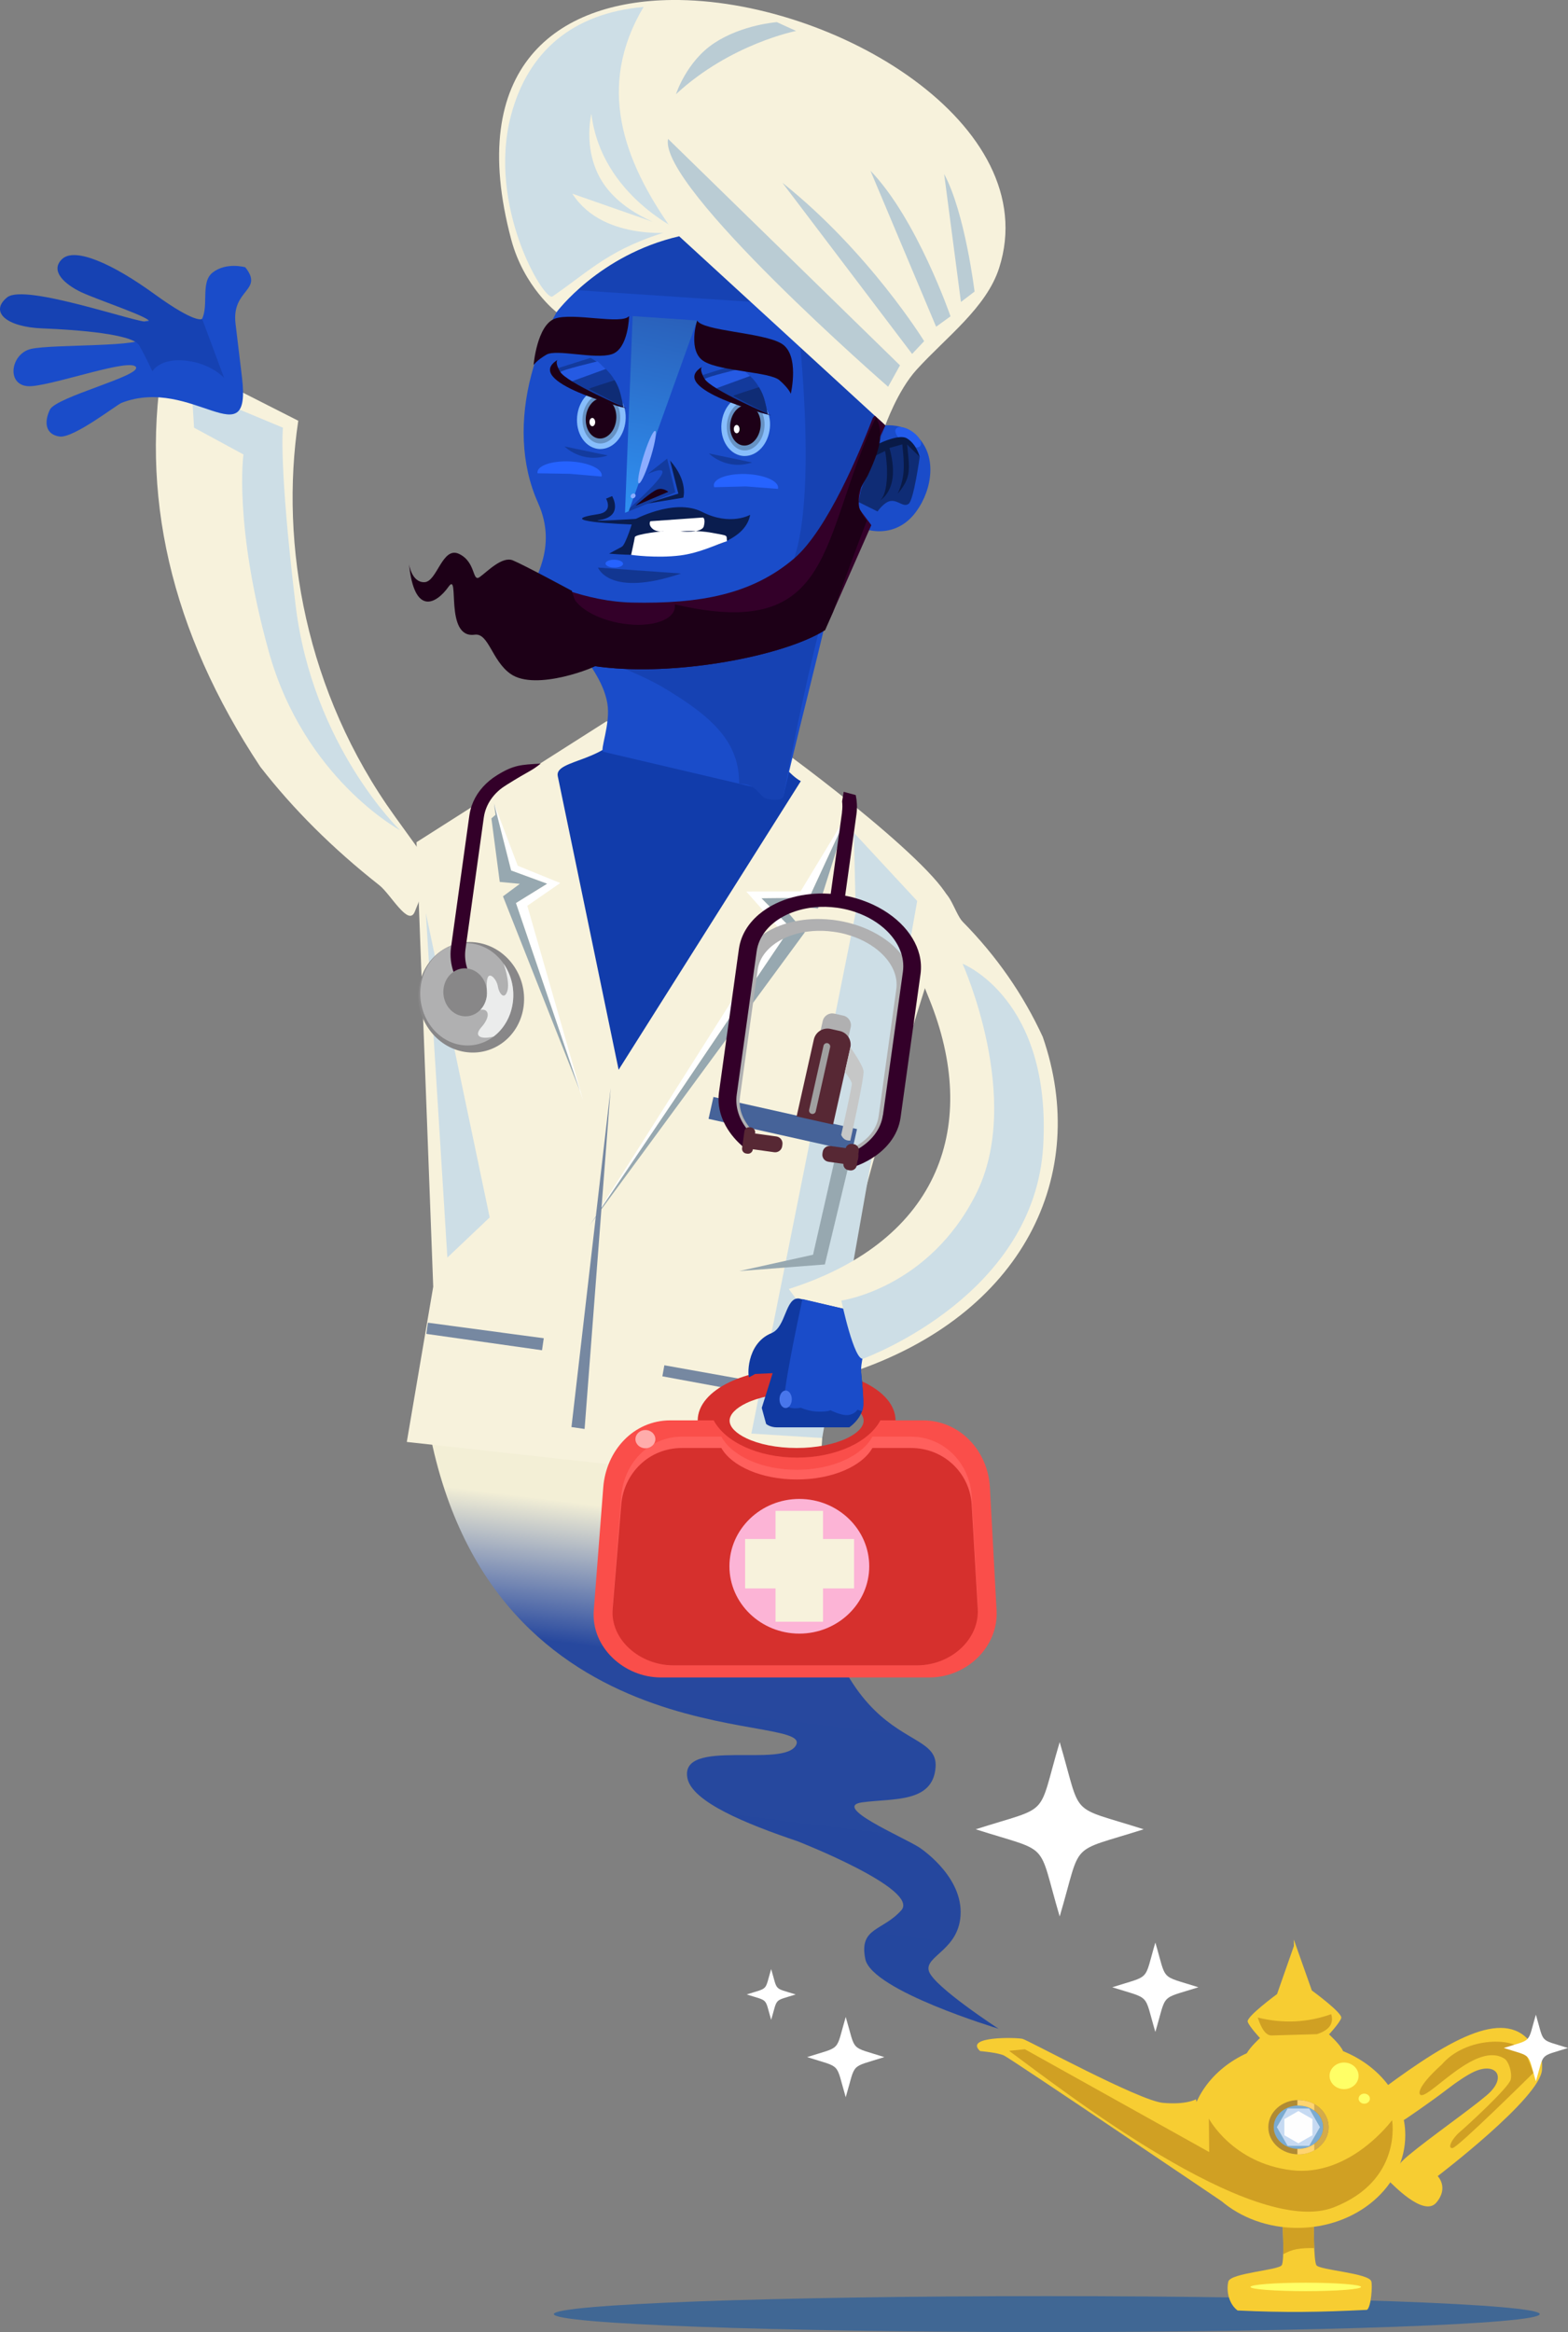 <?xml version="1.0" encoding="UTF-8"?>
<svg xmlns="http://www.w3.org/2000/svg" width="380" height="565" viewBox="0 0 380 565" fill="none">
  <rect x="0" y="0" width="380" height="565" fill="#808080" stroke="none"/>
  <g clip-path="url(#clip0_68_622)">
    <path fill-rule="evenodd" clip-rule="evenodd" d="M103.027 340.574C115.789 427.661 196.982 414.365 192.958 422.729C190.154 428.547 164.657 420.869 166.593 430.787C167.714 436.532 180.72 441.843 193.292 446.089C193.292 446.089 223.031 457.705 218.418 462.827C213.805 467.949 208.162 466.928 209.699 474.606C211.237 482.284 241.997 491.507 241.997 491.507C241.997 491.507 226.314 481.327 225.12 477.569C223.926 473.811 232.808 472.447 232.808 463.234C232.808 454.02 222.705 447.534 222.705 447.534C218.427 444.869 201.487 437.697 208.939 436.667C216.392 435.638 226.133 436.893 226.739 428.104C227.571 415.928 197.552 428.375 193.609 353.771L103.018 340.574H103.027Z" fill="url(#paint0_linear_68_622)"></path>
    <path fill-rule="evenodd" clip-rule="evenodd" d="M253.683 565C319.482 565 373.144 563.049 373.144 560.646C373.144 558.243 319.482 556.292 253.683 556.292C187.883 556.292 134.222 558.243 134.222 560.646C134.222 563.049 187.883 565 253.683 565Z" fill="#406794"></path>
    <path fill-rule="evenodd" clip-rule="evenodd" d="M39.887 85.498L72.285 101.938C67.771 131.892 74.094 167.834 95.674 197.761L104.764 210.371L100.522 220.876C99.002 224.643 94.697 216.658 91.939 214.481C80.642 205.592 71.055 196.035 63.086 185.783C41.334 152.939 33.601 119.507 39.887 85.489V85.498Z" fill="#F7F2DC"></path>
    <path fill-rule="evenodd" clip-rule="evenodd" d="M185.089 178.647C192.713 183.678 230.972 212.53 230.52 219.738C230.52 219.738 208.749 284.551 201.939 321.469C199.741 333.41 198.61 360.383 198.61 360.383L98.586 349.345L104.99 311.731L100.938 204.048L146.984 174.745L185.089 178.647Z" fill="#F7F2DC"></path>
    <path fill-rule="evenodd" clip-rule="evenodd" d="M161.003 330.772L160.523 333.446L196.458 340.086L197 337.213L161.003 330.772Z" fill="#7688A1"></path>
    <path fill-rule="evenodd" clip-rule="evenodd" d="M207.393 221.003L182.086 347.321L199.253 348.396L222.28 218.284L206.922 201.735L207.393 221.003Z" fill="#CDDEE6"></path>
    <path fill-rule="evenodd" clip-rule="evenodd" d="M118.674 294.948L103.208 221.202L108.418 304.676L118.674 294.948Z" fill="#CDDEE6"></path>
    <path fill-rule="evenodd" clip-rule="evenodd" d="M47.032 103.618L58.998 110.104C58.998 110.104 56.601 127.176 65.148 157.898C73.695 188.619 96.949 201.139 96.949 201.139C96.949 201.139 75.74 180.77 71.642 146.634C67.536 112.498 68.567 103.618 68.567 103.618L46.453 94.395L47.032 103.618Z" fill="#CDDEE6"></path>
    <path d="M172.902 265.765L171.712 271.071L206.505 278.851L207.694 273.545L172.902 265.765Z" fill="#466399"></path>
    <path fill-rule="evenodd" clip-rule="evenodd" d="M202.952 278.047L197.037 303.99L179.174 307.946L199.904 306.347L206.507 278.833L202.952 278.047Z" fill="#97A8B0"></path>
    <path fill-rule="evenodd" clip-rule="evenodd" d="M204.372 246.061L202.201 245.573C200.935 245.293 199.669 246.097 199.388 247.352L198.52 251.218L205.294 252.736L206.163 248.87C206.443 247.605 205.638 246.341 204.372 246.061Z" fill="#B0B0B1"></path>
    <path fill-rule="evenodd" clip-rule="evenodd" d="M203.513 249.782L201.27 249.276C199.461 248.87 197.643 250.017 197.236 251.833L193.057 270.477L201.894 272.455L206.072 253.811C206.479 252.004 205.331 250.189 203.513 249.782Z" fill="#572834"></path>
    <path fill-rule="evenodd" clip-rule="evenodd" d="M206.072 276.33C206.072 276.33 209.518 260.965 209.274 259.438C209.039 257.912 206.09 253.729 206.09 253.729L204.752 259.709C204.752 259.709 206.416 261.796 206.443 262.564C206.47 263.332 203.865 274.93 203.865 274.93C203.865 274.93 204.299 276.457 206.072 276.33Z" fill="#C6C7C7"></path>
    <path fill-rule="evenodd" clip-rule="evenodd" d="M200.555 252.736C200.112 252.636 199.678 252.917 199.578 253.359L196.096 268.887C195.997 269.33 196.277 269.763 196.72 269.863C197.163 269.962 197.598 269.682 197.697 269.239L201.179 253.711C201.279 253.269 200.998 252.835 200.555 252.736Z" fill="#A0A0A0"></path>
    <path fill-rule="evenodd" clip-rule="evenodd" d="M206.217 332.534L191.158 312.291C228.204 300.458 237.412 272.184 225.211 242.059L220.073 229.368L226.938 217.354C229.407 213.045 231.28 221.265 233.297 223.307C241.536 231.662 247.976 240.948 252.706 251.201C264.274 284.505 248.093 318.614 206.217 332.534Z" fill="#F7F2DC"></path>
    <path fill-rule="evenodd" clip-rule="evenodd" d="M135.769 213.939L125.476 209.748L119.732 194.645L123.866 210.904L132.594 214.102L125.033 218.781L141.313 266.575L127.791 219.449L135.769 213.939Z" fill="white"></path>
    <path fill-rule="evenodd" clip-rule="evenodd" d="M180.856 215.99L194.016 215.954L205.819 196.469L196.087 217.516L184.555 217.634L191.601 224.743L142.941 296.808L188.598 224.707L180.856 215.99Z" fill="white"></path>
    <path fill-rule="evenodd" clip-rule="evenodd" d="M132.594 214.102L125.033 218.781L140.544 264.317L121.894 217.164L125.991 214.129L121.116 213.668L119.09 198.276L120.094 197.409L119.76 194.861L119.733 194.645L119.787 194.852L123.866 210.904L132.594 214.102Z" fill="#97A8B0"></path>
    <path fill-rule="evenodd" clip-rule="evenodd" d="M144.469 294.532L191.592 224.743L184.555 217.634L196.087 217.516L205.53 197.102L198.222 220.136L189.114 218.871L195.038 225.89L142.941 296.809L144.469 294.532Z" fill="#97A8B0"></path>
    <path fill-rule="evenodd" clip-rule="evenodd" d="M115.78 228.392C108.752 227.254 102.358 232.258 101.481 239.566C100.612 246.873 105.596 253.721 112.614 254.85C119.642 255.988 126.037 250.984 126.914 243.676C127.782 236.368 122.799 229.521 115.78 228.392Z" fill="#888788"></path>
    <path fill-rule="evenodd" clip-rule="evenodd" d="M114.586 228.627C108.409 227.633 102.747 232.312 101.933 239.087C101.128 245.862 105.478 252.158 111.656 253.16C117.833 254.154 123.495 249.475 124.309 242.7C125.114 235.925 120.764 229.629 114.586 228.627Z" fill="#B0B0B1"></path>
    <path fill-rule="evenodd" clip-rule="evenodd" d="M212.928 270.495L217.215 239.656C217.659 236.477 216.166 233.315 213.417 230.795C211.553 229.088 209.102 227.669 206.28 226.73C205.873 226.594 205.448 226.468 205.023 226.351C204.056 226.089 203.061 225.881 202.02 225.745C201.568 225.682 201.116 225.637 200.673 225.592C198.972 225.447 197.317 225.492 195.744 225.7C193.509 225.989 191.456 226.613 189.693 227.498C186.355 229.178 184.058 231.807 183.615 234.995L183.235 237.696L180.313 258.689L179.319 265.834C178.948 268.508 179.934 271.155 181.887 273.431L181.462 276.511L181.335 277.414C180.874 277.062 180.431 276.692 180.006 276.303C179.997 276.294 179.979 276.276 179.97 276.267C176.587 273.169 174.742 269.294 175.239 265.382C175.239 265.337 175.248 265.301 175.257 265.256L178.45 242.267L179.21 236.82L179.545 234.417C179.653 233.622 179.861 232.863 180.142 232.132C181.155 229.539 183.217 227.344 185.966 225.718C186.328 225.501 186.699 225.303 187.079 225.113C188.236 224.526 189.503 224.038 190.841 223.659C193.301 222.954 196.033 222.593 198.9 222.656C199.85 222.674 200.808 222.746 201.785 222.855C201.993 222.882 202.201 222.909 202.4 222.936C203.784 223.126 205.123 223.415 206.416 223.776C206.886 223.912 207.348 224.047 207.8 224.201C211.255 225.366 214.258 227.109 216.555 229.205C218.753 231.219 220.3 233.55 220.978 236.016C221.358 237.389 221.466 238.798 221.267 240.216L220.924 242.682L216.98 271.055C216.429 275.012 213.579 278.282 209.437 280.368C209.419 280.368 209.41 280.386 209.392 280.395C208.524 280.829 207.601 281.208 206.624 281.534L206.832 280.043L207.14 277.839C210.314 276.159 212.485 273.584 212.919 270.495H212.928Z" fill="#B0B0B1"></path>
    <path fill-rule="evenodd" clip-rule="evenodd" d="M213.986 270.143L218.816 235.429C219.314 231.843 217.776 228.311 214.891 225.501C212.937 223.595 210.359 222.024 207.393 221.003C206.959 220.849 206.515 220.714 206.072 220.587C205.059 220.307 204.001 220.082 202.907 219.928C202.427 219.865 201.957 219.811 201.478 219.774C199.678 219.63 197.932 219.693 196.268 219.946C193.907 220.298 191.727 221.012 189.855 222.024C186.31 223.939 183.868 226.92 183.37 230.506L182.945 233.55L179.662 257.171L178.54 265.22C178.124 268.228 179.137 271.2 181.181 273.738L180.702 277.207L180.557 278.227C180.069 277.83 179.608 277.414 179.165 276.99C179.146 276.981 179.137 276.963 179.119 276.954C175.574 273.503 173.665 269.167 174.226 264.759C174.226 264.714 174.235 264.669 174.244 264.624L177.844 238.744L178.694 232.61L179.074 229.901C179.201 229.006 179.418 228.148 179.725 227.326C180.82 224.399 183.018 221.915 185.939 220.054C186.319 219.811 186.717 219.585 187.124 219.359C188.354 218.69 189.692 218.13 191.112 217.679C193.717 216.857 196.612 216.432 199.632 216.477C200.636 216.495 201.649 216.559 202.671 216.676C202.889 216.703 203.106 216.73 203.323 216.757C204.788 216.956 206.199 217.263 207.556 217.661C208.053 217.805 208.532 217.959 209.012 218.13C212.657 219.404 215.804 221.337 218.21 223.677C220.507 225.917 222.117 228.527 222.814 231.292C223.203 232.827 223.302 234.417 223.085 236.007L222.696 238.78L218.255 270.721C217.64 275.174 214.601 278.878 210.206 281.263C210.188 281.272 210.169 281.281 210.151 281.29C209.229 281.786 208.252 282.22 207.221 282.599L207.456 280.919L207.8 278.444C211.173 276.52 213.489 273.612 213.968 270.134L213.986 270.143Z" fill="#330029"></path>
    <path fill-rule="evenodd" clip-rule="evenodd" d="M122.681 190.2C119.751 192.007 117.707 194.78 117.245 198.077L116.856 200.877L113.835 222.602L112.804 230C112.424 232.764 113.211 235.483 114.848 237.778L114.405 240.966L114.279 241.906C113.89 241.544 113.51 241.174 113.157 240.795C113.148 240.786 113.139 240.767 113.121 240.758C110.263 237.642 108.761 233.686 109.286 229.639C109.286 229.594 109.295 229.557 109.304 229.512L112.614 205.71L113.401 200.074L113.745 197.58C113.863 196.758 114.052 195.972 114.315 195.205C115.246 192.504 117.082 190.191 119.506 188.448C119.823 188.222 120.149 188.005 120.483 187.798C124.49 185.323 126.236 185.268 131.047 185.006C128.452 187.021 128.669 186.479 122.672 190.191L122.681 190.2Z" fill="#330029"></path>
    <path fill-rule="evenodd" clip-rule="evenodd" d="M204.046 196.794C204.173 195.9 204.182 195.015 204.083 194.138L204.417 192.115L204.463 191.853V191.835L207.384 192.63C207.393 192.675 207.402 192.72 207.411 192.765C207.411 192.765 207.411 192.765 207.411 192.774C207.547 193.434 207.628 194.093 207.664 194.771C207.71 195.602 207.673 196.442 207.556 197.282L207.203 199.847L206.678 203.623L206.398 205.647L204.752 217.507C204.327 217.389 203.902 217.281 203.468 217.191C202.979 217.091 202.491 217.001 201.993 216.929L201.46 216.866C201.396 216.866 201.342 216.848 201.279 216.848L203.667 199.676L204.065 196.794H204.046Z" fill="#330029"></path>
    <path d="M204.408 281.869L204.892 278.389C205.003 277.593 205.737 277.038 206.535 277.149L206.884 277.197C207.681 277.308 208.237 278.041 208.126 278.838L207.642 282.318C207.531 283.114 206.796 283.669 205.999 283.558L205.641 283.509C204.843 283.398 204.288 282.664 204.399 281.868L204.408 281.869Z" fill="#572834"></path>
    <path fill-rule="evenodd" clip-rule="evenodd" d="M181.724 273.106L182.005 273.142C182.638 273.232 183.09 273.819 183 274.461L182.439 278.517C182.348 279.149 181.761 279.601 181.118 279.51L180.838 279.474C180.205 279.384 179.753 278.797 179.843 278.155L180.404 274.099C180.494 273.467 181.082 273.015 181.724 273.106Z" fill="#572834"></path>
    <path d="M180.909 276.487L180.967 276.066C181.099 275.127 181.966 274.473 182.907 274.604L188.156 275.336C189.097 275.467 189.752 276.334 189.62 277.273L189.562 277.694C189.43 278.633 188.563 279.287 187.622 279.156L182.373 278.424C181.432 278.293 180.777 277.426 180.909 276.487Z" fill="#572834"></path>
    <path d="M199.309 279.529L199.368 279.109C199.499 278.169 200.367 277.515 201.308 277.647L206.557 278.38C207.497 278.511 208.152 279.378 208.021 280.317L207.962 280.738C207.83 281.677 206.962 282.331 206.022 282.2L200.773 281.467C199.832 281.335 199.177 280.469 199.309 279.529Z" fill="#572834"></path>
    <path fill-rule="evenodd" clip-rule="evenodd" d="M113.419 234.661C110.525 234.191 107.866 236.386 107.486 239.566C107.106 242.746 109.15 245.699 112.044 246.169C114.939 246.639 117.598 244.444 117.978 241.264C118.357 238.084 116.313 235.131 113.419 234.661Z" fill="#888788"></path>
    <path fill-rule="evenodd" clip-rule="evenodd" d="M120.655 238.97C120.881 240.505 122.139 242.42 122.916 240.216C123.694 238.012 122.057 233.496 122.057 233.496C123.821 236.043 124.707 239.313 124.3 242.7C123.966 245.492 122.817 247.921 121.144 249.746C120.682 250.252 120.185 250.704 119.651 251.119C116.974 251.842 114.46 251.309 116.712 248.807C117.544 247.885 118.494 246.368 118.105 245.338C117.716 244.308 116.413 244.679 116.413 244.679C117.236 243.82 117.806 242.664 117.978 241.336C117.978 241.318 117.978 241.3 117.978 241.273C118.023 240.876 118.032 240.478 118.005 240.099C118.005 240.027 117.996 239.945 117.987 239.873C117.933 239.186 117.842 237.154 118.376 236.549C119.027 235.817 120.42 237.452 120.655 238.988V238.97Z" fill="#EBECEC"></path>
    <path fill-rule="evenodd" clip-rule="evenodd" d="M193.057 331.585C186.789 331.585 181.046 332.832 176.813 334.855C172.038 337.141 169.08 340.429 169.08 344.196C169.08 347.962 172.038 351.25 176.813 353.536C181.037 355.559 186.789 356.806 193.057 356.806C199.325 356.806 205.069 355.559 209.301 353.536C214.077 351.25 217.035 347.962 217.035 344.196C217.035 340.429 214.077 337.141 209.301 334.855C205.078 332.832 199.325 331.585 193.057 331.585ZM180.865 339.941C183.913 338.487 188.218 337.583 193.057 337.583C197.896 337.583 202.201 338.487 205.249 339.941C207.746 341.133 209.292 342.651 209.292 344.196C209.292 345.74 207.746 347.258 205.249 348.45C202.201 349.905 197.896 350.808 193.057 350.808C188.218 350.808 183.913 349.905 180.865 348.45C178.369 347.258 176.822 345.74 176.822 344.196C176.822 342.651 178.369 341.133 180.865 339.941Z" fill="#D6302D"></path>
    <path fill-rule="evenodd" clip-rule="evenodd" d="M223.637 344.115H213.362C210.585 349.354 202.599 353.139 193.166 353.139C183.732 353.139 175.746 349.354 172.969 344.115H162.468C153.523 344.115 146.884 351.459 146.197 360.365L143.9 390.156C143.212 399.063 151.226 406.407 160.171 406.407H225.247C234.192 406.407 241.997 399.081 241.518 390.156L239.899 360.365C239.42 351.441 232.582 344.115 223.628 344.115H223.637Z" fill="#FA4E4A"></path>
    <path fill-rule="evenodd" clip-rule="evenodd" d="M220.743 348.062H211.427C208.912 352.723 201.668 356.092 193.121 356.092C184.573 356.092 177.329 352.723 174.814 348.062H165.299C157.186 348.062 151.172 354.593 150.557 362.524L148.476 389.036C147.852 396.967 155.115 403.498 163.219 403.498H222.208C230.321 403.498 237.394 396.976 236.951 389.036L235.486 362.524C235.051 354.584 228.847 348.062 220.743 348.062Z" fill="#FF5F5C"></path>
    <path fill-rule="evenodd" clip-rule="evenodd" d="M220.743 350.808H211.427C208.912 355.243 201.668 358.441 193.121 358.441C184.573 358.441 177.329 355.234 174.814 350.808H165.299C157.186 350.808 151.172 357.014 150.557 364.547L148.476 389.741C147.852 397.274 155.115 403.48 163.219 403.48H222.208C230.321 403.48 237.394 397.283 236.951 389.741L235.486 364.547C235.051 356.996 228.847 350.808 220.743 350.808Z" fill="#D6302D"></path>
    <path fill-rule="evenodd" clip-rule="evenodd" d="M193.717 395.784C203.051 395.784 210.658 388.458 210.658 379.47C210.658 370.482 203.051 363.156 193.717 363.156C184.383 363.156 176.777 370.482 176.777 379.47C176.777 388.458 184.383 395.784 193.717 395.784Z" fill="#FCB4D6"></path>
    <path fill-rule="evenodd" clip-rule="evenodd" d="M187.947 366.047H199.452V372.867H206.977V384.836H199.452V392.902H187.947V384.836H180.576V372.867H187.947V366.047Z" fill="#F7F2DC"></path>
    <path fill-rule="evenodd" clip-rule="evenodd" d="M156.409 350.88C157.738 350.88 158.823 349.887 158.823 348.667C158.823 347.448 157.738 346.454 156.409 346.454C155.079 346.454 153.994 347.448 153.994 348.667C153.994 349.887 155.079 350.88 156.409 350.88Z" fill="#FFACAB"></path>
    <path fill-rule="evenodd" clip-rule="evenodd" d="M149.923 259.176L135.171 188.041C134.285 183.777 148.566 184.726 151.678 175.214C153.867 168.521 151.343 159.18 151.343 159.18L178.766 158.304C178.766 158.304 181.471 173.362 186.301 180.715C191.139 188.068 194.079 189.242 194.079 189.242L149.923 259.176Z" fill="#113CAB"></path>
    <path fill-rule="evenodd" clip-rule="evenodd" d="M205.475 126.156L211.409 103.664C211.409 103.664 218.201 101.098 222.814 106.31C227.427 111.522 225.455 120.022 221.321 124.846C217.179 129.67 210.73 129.823 205.466 126.156H205.475Z" fill="#1A4CC9"></path>
    <path fill-rule="evenodd" clip-rule="evenodd" d="M212.666 123.925C212.666 123.925 214.384 121.368 216.112 121.35C217.83 121.332 218.979 122.94 220.209 122.064C221.439 121.188 222.895 110.664 222.895 110.664C222.895 110.664 220.453 106.762 219.386 106.798C218.319 106.834 209.971 111.477 209.971 111.477L208.089 121.639L212.666 123.916V123.925Z" fill="#0F2C75"></path>
    <path fill-rule="evenodd" clip-rule="evenodd" d="M220.779 104.359C219.096 103.302 217.432 103.157 217.061 104.025C216.69 104.892 217.749 106.454 219.44 107.511C221.122 108.568 222.787 108.713 223.157 107.846C223.528 106.978 222.47 105.416 220.779 104.359Z" fill="#235CED"></path>
    <path fill-rule="evenodd" clip-rule="evenodd" d="M222.886 110.673C222.886 110.673 222.172 107.656 219.802 106.211C217.432 104.765 210.468 108.731 210.468 108.731L209.961 111.486L214.493 109.264C215.108 112.236 215.506 119.552 213.172 121.35C217.134 118.55 216.835 113.184 215.56 108.532L218.671 107.656C219.142 112.362 219.467 115.406 217.55 119.607C221.041 115.542 220.381 113.383 219.847 107.728L222.886 110.664V110.673Z" fill="#091A47"></path>
    <path fill-rule="evenodd" clip-rule="evenodd" d="M130.378 121.82C135.434 133.039 128.705 140.717 129.266 142.795C131.726 151.828 142.778 157.157 142.082 158.991C141.711 159.976 146.215 164.564 147.192 170.418C148.033 175.449 145.238 181.917 146.224 182.143L189.982 192.422C198.05 155.92 222.606 76.239 203.441 58.959C161.455 21.101 113.465 84.242 130.387 121.82H130.378Z" fill="#1A4CC9"></path>
    <path fill-rule="evenodd" clip-rule="evenodd" d="M185.378 99.825C184.048 96.627 180.892 95.525 178.314 97.359C175.736 99.192 174.732 103.275 176.053 106.464C177.382 109.662 180.539 110.764 183.117 108.93C185.694 107.096 186.698 103.013 185.378 99.825Z" fill="#6692C4"></path>
    <path d="M180.485 110.484C180.042 110.484 179.599 110.42 179.164 110.294C177.545 109.833 176.189 108.523 175.438 106.717C174 103.257 175.121 98.804 177.925 96.808C179.264 95.859 180.801 95.561 182.267 95.977C183.886 96.437 185.242 97.747 185.993 99.554C187.431 103.013 186.31 107.458 183.506 109.463C182.565 110.131 181.525 110.475 180.485 110.475V110.484ZM180.955 97.142C180.186 97.142 179.409 97.404 178.703 97.901C176.37 99.563 175.465 103.284 176.677 106.202C177.274 107.638 178.314 108.659 179.535 109.002C180.602 109.309 181.733 109.083 182.728 108.37C185.061 106.708 185.966 102.986 184.754 100.068C184.157 98.632 183.117 97.612 181.896 97.268C181.588 97.178 181.272 97.133 180.955 97.133V97.142Z" fill="#88BEFC"></path>
    <path fill-rule="evenodd" clip-rule="evenodd" d="M183.895 100.421C182.909 98.135 180.657 97.467 178.866 98.912C177.066 100.367 176.406 103.393 177.392 105.678C178.378 107.963 180.63 108.632 182.421 107.187C184.221 105.732 184.881 102.706 183.895 100.421Z" fill="#1D0017"></path>
    <path fill-rule="evenodd" clip-rule="evenodd" d="M179.128 103.474C178.938 102.986 178.513 102.814 178.188 103.085C177.853 103.356 177.745 103.962 177.934 104.449C178.124 104.937 178.549 105.109 178.875 104.838C179.21 104.567 179.318 103.962 179.128 103.474Z" fill="white"></path>
    <path fill-rule="evenodd" clip-rule="evenodd" d="M170.165 90.909C167.768 93.871 186.247 101.206 186.075 100.312C184.872 93.998 183.054 91.378 178.097 88.397L170.156 90.909H170.165Z" fill="#133A9C"></path>
    <path fill-rule="evenodd" clip-rule="evenodd" d="M181.788 91.098L173.313 94.179C173.313 94.179 170.952 92.363 170.835 91.875C170.717 91.396 179.807 89.247 179.807 89.247L181.788 91.098Z" fill="#255AE3"></path>
    <path fill-rule="evenodd" clip-rule="evenodd" d="M183.94 93.817C182.357 94.341 177.464 95.805 177.744 95.949L186.075 100.303C185.387 97.611 185.405 96.193 183.94 93.817Z" fill="#0F2C75"></path>
    <path fill-rule="evenodd" clip-rule="evenodd" d="M182.285 112.046L171.802 109.86C171.802 109.86 175.972 114.106 182.285 112.046Z" fill="#133B9E"></path>
    <path fill-rule="evenodd" clip-rule="evenodd" d="M170.274 88.804C170.274 88.804 169.207 89.048 170.708 91.722C172.209 94.387 186.853 100.628 186.853 100.628C186.853 100.628 161.039 94.152 170.274 88.804Z" fill="#1D0017"></path>
    <path fill-rule="evenodd" clip-rule="evenodd" d="M152.456 76.582C152.456 76.582 152.32 84.496 148.277 85.814C144.225 87.133 134.855 84.504 132.431 85.923C130.007 87.341 129.311 88.452 129.311 88.452C129.311 88.452 130.125 78.751 134.484 77.197C138.844 75.643 150.62 78.741 152.456 76.582Z" fill="#1D0017"></path>
    <path fill-rule="evenodd" clip-rule="evenodd" d="M138.238 70.196L192.894 73.863C192.894 73.863 198.991 121.233 191.583 137.537C184.175 153.842 129.275 142.804 129.275 142.804C129.275 142.804 128.262 149.154 131.735 151.846C140.87 158.937 150.548 160.861 160.081 166.181C172.915 173.715 179.165 179.848 179.129 189.884C183.606 189.839 183.913 193.154 185.93 193.542C190.353 194.401 189.991 192.431 189.991 192.431C189.991 192.431 198.773 142.433 210.396 114.295C223.194 83.312 219.151 71.84 210.712 61.118C192.243 37.659 154.373 44.253 138.256 70.205L138.238 70.196Z" fill="#1642B3"></path>
    <path fill-rule="evenodd" clip-rule="evenodd" d="M168.944 77.648C168.944 77.648 166.511 85.236 170.735 87.621C174.95 90.006 186.572 90.096 188.897 92.119C191.221 94.143 191.646 95.407 191.646 95.407C191.646 95.407 193.88 85.923 189.376 83.231C184.881 80.539 170.337 80.223 168.944 77.648Z" fill="#1D0017"></path>
    <path fill-rule="evenodd" clip-rule="evenodd" d="M164.593 57.243L214.565 103.067C214.565 103.067 217.495 94.667 222.153 89.545C229.317 81.659 239.058 74.55 242.142 64.912C253.231 30.216 202.129 -0.361 162.866 0C134.81 0.262 112.795 16.332 123.884 58.002C126.959 69.555 134.882 75.634 134.882 75.634C134.882 75.634 145.184 61.732 164.603 57.243H164.593Z" fill="#F7F2DC"></path>
    <path fill-rule="evenodd" clip-rule="evenodd" d="M165.046 138.947L144.922 137.51C144.922 137.51 147.617 144.854 165.046 138.947Z" fill="#123691"></path>
    <path fill-rule="evenodd" clip-rule="evenodd" d="M148.548 135.613C147.391 135.677 146.595 136.155 146.776 136.679C146.957 137.203 148.042 137.574 149.2 137.51C150.357 137.447 151.153 136.968 150.972 136.445C150.791 135.921 149.706 135.55 148.548 135.613Z" fill="#2663FF"></path>
    <path fill-rule="evenodd" clip-rule="evenodd" d="M146.884 120.817C146.884 120.817 148.738 123.988 144.976 124.557C133.544 126.282 150.448 126.987 154.219 127.113C154.428 128.567 154.835 132.081 154.039 132.217C152.392 132.515 150.692 132.479 150.683 132.479L150.71 133.942C150.71 133.942 152.591 133.978 154.418 133.644C156.888 133.201 155.757 126.336 155.748 126.318L155.639 125.686L154.934 125.668C154.934 125.668 142.19 126.454 145.301 125.984C151.217 125.09 148.359 120.203 148.35 120.194L146.884 120.808V120.817Z" fill="#0A1D4F"></path>
    <path fill-rule="evenodd" clip-rule="evenodd" d="M181.796 124.728C181.796 124.728 176.994 127.502 170.165 124.024C163.336 120.546 153.415 126.056 153.415 126.056C153.415 126.056 151.642 132 150.674 132.488C149.697 132.976 147.626 134.132 147.626 134.132C157.087 134.99 179.96 134.836 181.796 124.728Z" fill="#0A1D4F"></path>
    <path fill-rule="evenodd" clip-rule="evenodd" d="M176.18 131.115C175.972 129.543 176.722 129.868 172.679 129.11C168.636 128.351 164.928 128.739 164.928 128.739C164.928 128.739 170.102 129.308 170.572 127.475C171.042 125.641 170.373 125.379 170.373 125.379L157.62 126.282C157.62 126.282 157.005 127.059 158.109 128.071C159.203 129.082 160.949 128.649 160.949 128.649C160.949 128.649 153.957 129.381 153.849 130.139C153.74 130.898 152.953 134.43 152.953 134.43C152.953 134.43 159.031 135.297 164.811 134.575C169.405 134.005 173.539 131.964 176.18 131.106V131.115Z" fill="white"></path>
    <path fill-rule="evenodd" clip-rule="evenodd" d="M211.544 101.179C211.698 101.026 211.861 100.863 212.015 100.709L214.574 103.058C214.574 103.058 206 120.374 208.632 123.852C211.273 127.33 211.155 127.24 211.155 127.24L199.949 152.65C182.801 163.661 112.09 171.628 125.34 137.881C131.509 141.078 142.362 145.775 153.134 145.992C169.514 146.317 182.149 144.095 192.46 135.297C200.546 128.387 208.505 109.137 211.553 101.179H211.544Z" fill="#330029"></path>
    <path fill-rule="evenodd" clip-rule="evenodd" d="M163.545 146.426C202.889 155.612 198.484 130.293 212.331 100.999C213.679 104.386 214.213 106.942 210.287 115.235C210.287 115.253 208.37 118.387 208.189 119.254C208.017 120.067 207.981 120.88 208.071 121.666C208.008 122.47 208.153 123.22 208.632 123.843C208.976 124.674 209.464 125.46 210.07 126.165C207.465 132.903 204.643 140.581 201.885 148.26L199.949 152.641C191.357 158.16 169.297 162.92 151.108 162.044C145.863 161.791 140.933 161.068 136.736 159.759C127.538 156.886 121.894 151.186 124.201 141.431C124.282 141.069 124.382 140.708 124.49 140.328C124.517 140.247 124.544 140.157 124.562 140.076C125.521 140.319 131.038 141.683 138.545 143.102C138.527 146.218 143.33 149.605 149.779 150.888C156.653 152.252 162.794 150.707 163.499 147.447C163.572 147.112 163.581 146.769 163.536 146.426H163.545Z" fill="#1D0017"></path>
    <path fill-rule="evenodd" clip-rule="evenodd" d="M99.12 136.652C99.12 136.652 99.735 141.133 102.846 141.051C105.957 140.97 107.169 132.217 111.285 134.213C115.4 136.21 114.405 141.106 116.241 139.814C118.077 138.513 121.668 134.701 124.273 135.758C126.878 136.815 138.545 143.12 138.545 143.12L144.723 161.087C144.849 161.457 129.853 167.645 123.685 163.237C119.172 160.012 118.412 153.3 115.038 153.77C107.549 154.818 111.529 138.152 108.698 142.154C105.867 146.155 100.431 149.506 99.12 136.652Z" fill="#1D0017"></path>
    <path fill-rule="evenodd" clip-rule="evenodd" d="M162.387 111.576L164.395 119.598L156.264 122.1L165.598 120.573C165.598 120.573 166.846 116.608 162.387 111.576Z" fill="#0A1D4F"></path>
    <path fill-rule="evenodd" clip-rule="evenodd" d="M156.906 114.855C167.814 110.212 150.71 124.557 151.47 124.25L163.662 119.29L161.681 111.106L156.915 114.864L156.906 114.855Z" fill="#133B9E"></path>
    <path fill-rule="evenodd" clip-rule="evenodd" d="M161.962 119.155C161.962 119.155 160.75 118.098 159.321 118.577C157.901 119.047 154.021 122.525 154.021 122.525L161.953 119.155H161.962Z" fill="#1D0017"></path>
    <path fill-rule="evenodd" clip-rule="evenodd" d="M168.944 77.648L152.348 123.889L151.47 124.25L153.315 76.582L168.944 77.648Z" fill="url(#paint1_linear_68_622)"></path>
    <path fill-rule="evenodd" clip-rule="evenodd" d="M153.378 119.579C153.053 119.67 152.809 119.995 152.845 120.302C152.881 120.618 153.17 120.799 153.496 120.718C153.822 120.627 154.066 120.302 154.03 119.995C153.994 119.679 153.704 119.498 153.378 119.579Z" fill="#8CADFF"></path>
    <path fill-rule="evenodd" clip-rule="evenodd" d="M158.706 104.395C158.154 104.54 156.861 107.502 155.802 111.016C154.753 114.53 154.337 117.258 154.889 117.114C155.441 116.969 156.734 114.006 157.792 110.492C158.841 106.978 159.257 104.25 158.706 104.404V104.395Z" fill="#8CADFF"></path>
    <path fill-rule="evenodd" clip-rule="evenodd" d="M162.975 55.743C150.936 38.788 144.524 20.911 155.965 1.689C138.807 3.188 127.936 12.465 123.848 27.921C117.987 50.052 131.952 73.141 133.887 71.822C143.14 65.508 147.861 60.043 162.975 55.743Z" fill="#CDDEE6"></path>
    <path fill-rule="evenodd" clip-rule="evenodd" d="M161.898 33.648L218.111 88.515L215.234 93.7C215.234 93.7 159.574 45.273 161.898 33.657V33.648Z" fill="#BACCD4"></path>
    <path fill-rule="evenodd" clip-rule="evenodd" d="M189.629 44.298L221.05 85.751L223.963 82.653C223.963 82.653 210.703 61.109 189.638 44.298H189.629Z" fill="#BACCD4"></path>
    <path fill-rule="evenodd" clip-rule="evenodd" d="M210.965 41.389L226.866 79.157L230.357 76.636C230.357 76.636 222.208 53.006 210.965 41.38V41.389Z" fill="#BACCD4"></path>
    <path fill-rule="evenodd" clip-rule="evenodd" d="M228.811 42.166L232.881 73.159L236.182 70.639C236.182 70.639 233.857 51.462 228.811 42.166Z" fill="#BACCD4"></path>
    <path fill-rule="evenodd" clip-rule="evenodd" d="M163.834 22.799C163.834 22.799 166.357 14.86 173.141 10.406C179.924 5.953 188.273 5.366 188.273 5.366L192.93 7.498C192.93 7.498 177.03 10.596 163.843 22.799H163.834Z" fill="#BACCD4"></path>
    <path fill-rule="evenodd" clip-rule="evenodd" d="M143.321 27.569C143.321 27.569 140.779 37.677 147.129 45.68C150.168 49.51 154.5 52.094 158.19 53.738L138.708 46.927C146.468 59.04 165.091 56.15 165.091 56.15L165.028 56.131C165.317 56.204 165.471 56.24 165.471 56.24C165.471 56.24 145.718 47.577 143.321 27.569Z" fill="#F7F2DC"></path>
    <path fill-rule="evenodd" clip-rule="evenodd" d="M150.393 98.126C149.064 94.929 145.907 93.827 143.33 95.66C140.752 97.494 139.748 101.577 141.068 104.766C142.398 107.963 145.555 109.065 148.132 107.232C150.71 105.398 151.714 101.315 150.393 98.126Z" fill="#6692C4"></path>
    <path d="M145.501 108.794C145.057 108.794 144.614 108.731 144.18 108.605C142.561 108.144 141.204 106.834 140.454 105.028C139.016 101.568 140.137 97.115 142.941 95.118C144.28 94.161 145.817 93.872 147.282 94.287C148.901 94.748 150.258 96.058 151.009 97.864C152.447 101.324 151.325 105.768 148.521 107.774C147.581 108.442 146.541 108.785 145.501 108.785V108.794ZM145.971 95.453C145.202 95.453 144.424 95.715 143.719 96.211C141.385 97.873 140.481 101.595 141.693 104.513C142.29 105.94 143.33 106.97 144.551 107.313C145.618 107.62 146.749 107.394 147.744 106.681C150.077 105.019 150.982 101.297 149.77 98.379C149.173 96.943 148.133 95.922 146.911 95.579C146.604 95.489 146.287 95.444 145.971 95.444V95.453Z" fill="#88BEFC"></path>
    <path fill-rule="evenodd" clip-rule="evenodd" d="M148.91 98.722C147.924 96.437 145.672 95.769 143.881 97.214C142.082 98.668 141.421 101.694 142.407 103.98C143.393 106.265 145.645 106.934 147.436 105.488C149.236 104.034 149.896 101.008 148.91 98.722Z" fill="#1D0017"></path>
    <path fill-rule="evenodd" clip-rule="evenodd" d="M144.144 101.776C143.954 101.288 143.529 101.116 143.203 101.387C142.869 101.658 142.76 102.263 142.95 102.751C143.14 103.239 143.565 103.411 143.891 103.14C144.225 102.869 144.334 102.263 144.144 101.776Z" fill="white"></path>
    <path fill-rule="evenodd" clip-rule="evenodd" d="M135.181 89.21C132.775 92.173 151.262 99.508 151.09 98.614C149.887 92.3 148.069 89.68 143.122 86.699L135.181 89.21Z" fill="#133A9C"></path>
    <path fill-rule="evenodd" clip-rule="evenodd" d="M146.803 89.4L138.328 92.48C138.328 92.48 135.967 90.665 135.85 90.177C135.732 89.698 144.822 87.548 144.822 87.548L146.803 89.4Z" fill="#255AE3"></path>
    <path fill-rule="evenodd" clip-rule="evenodd" d="M148.956 92.119C147.373 92.643 142.48 94.107 142.76 94.251L151.09 98.605C150.403 95.913 150.421 94.495 148.956 92.11V92.119Z" fill="#0F2C75"></path>
    <path fill-rule="evenodd" clip-rule="evenodd" d="M147.291 110.348L136.809 108.162C136.809 108.162 140.978 112.408 147.291 110.348Z" fill="#133B9E"></path>
    <path fill-rule="evenodd" clip-rule="evenodd" d="M135.28 87.106C135.28 87.106 134.213 87.359 135.714 90.024C137.216 92.688 151.859 98.93 151.859 98.93C151.859 98.93 126.046 92.454 135.28 87.106Z" fill="#1D0017"></path>
    <path fill-rule="evenodd" clip-rule="evenodd" d="M147.997 263.603L138.491 345.741L141.675 346.201L147.997 263.603Z" fill="#7688A1"></path>
    <path fill-rule="evenodd" clip-rule="evenodd" d="M103.697 320.457L103.326 323.167L131.355 327.132L131.78 324.224L103.697 320.457Z" fill="#7688A1"></path>
    <path fill-rule="evenodd" clip-rule="evenodd" d="M193.618 314.595C190.307 314.278 190.506 321.532 186.979 322.977C180.648 325.57 181.218 333.88 181.579 333.672L182.999 332.877L187.25 332.679L184.609 341.098L185.034 342.66L185.668 344.982C185.668 344.982 186.599 345.813 188.263 345.813H205.819C205.819 345.813 208.541 343.988 209.138 341.116C209.735 338.243 206.877 317.657 206.877 317.657L193.609 314.595H193.618Z" fill="#1039A1"></path>
    <path fill-rule="evenodd" clip-rule="evenodd" d="M194.459 314.739C193.826 317.684 192.632 323.33 191.646 328.542C191.375 329.996 191.112 331.423 190.886 332.742C190.66 334.088 190.461 335.335 190.317 336.401C190.063 338.288 189.964 339.616 190.136 339.978C190.968 341.766 194.079 341.053 194.079 341.053C194.079 341.053 196.105 342.01 198.493 342.01C200.881 342.01 201.242 341.649 201.242 341.649C201.242 341.649 203.748 342.959 205.421 342.841C207.094 342.724 207.809 341.531 207.809 341.531C207.809 341.531 208.306 341.694 208.921 341.92C209.012 341.658 209.093 341.396 209.147 341.116C209.283 340.456 209.238 338.812 209.075 336.681C208.985 335.497 208.867 334.16 208.722 332.751C208.189 327.44 213.652 319.247 208.451 318.027L194.468 314.739H194.459Z" fill="#1A4CC9"></path>
    <path fill-rule="evenodd" clip-rule="evenodd" d="M190.398 341.134C191.221 341.134 191.89 340.176 191.89 339.011C191.89 337.846 191.221 336.888 190.398 336.888C189.575 336.888 188.906 337.837 188.906 339.011C188.906 340.185 189.575 341.134 190.398 341.134Z" fill="#4876EB"></path>
    <path fill-rule="evenodd" clip-rule="evenodd" d="M180.783 117.846L173.096 118.044C173.032 117.882 172.996 117.728 172.996 117.565C172.996 115.912 176.478 114.693 180.783 114.847C185.08 115 188.571 116.473 188.571 118.126C188.571 118.234 188.553 118.333 188.526 118.442L180.783 117.846Z" fill="#2663FF"></path>
    <path fill-rule="evenodd" clip-rule="evenodd" d="M138.039 114.792L130.27 114.666C130.261 114.593 130.251 114.53 130.251 114.458C130.251 112.805 133.734 111.612 138.039 111.793C142.335 111.983 145.826 113.473 145.826 115.135C145.826 115.244 145.808 115.352 145.781 115.451L138.039 114.792Z" fill="#2663FF"></path>
    <path fill-rule="evenodd" clip-rule="evenodd" d="M59.432 64.749C59.432 64.749 54.892 63.448 51.572 65.996C48.244 68.543 51.102 74.929 48.343 78.245C45.585 81.56 54.051 79.283 43.74 78.028C30.734 76.438 33.302 79.69 38.503 80.394C46.39 81.469 34.315 81.469 34.442 81.677C35.916 84.17 12.699 83.321 7.498 84.54C2.297 85.76 1.348 94.134 7.779 93.546C14.209 92.959 31.439 86.781 32.922 88.903C34.415 91.026 13.585 96.13 12.093 99.255C10.591 102.381 11.071 105.298 14.453 105.759C17.827 106.211 28.283 98.054 29.477 97.593C46.616 90.999 61.051 111.36 58.636 91.361L57.081 78.425C56.068 69.979 64.009 70.521 59.441 64.749H59.432Z" fill="#1A4CC9"></path>
    <path fill-rule="evenodd" clip-rule="evenodd" d="M316.887 508.2C319.727 508.354 322.323 508.788 324.43 509.429C324.195 509.176 324.032 508.941 323.933 508.715C321.509 503.088 322.413 502.519 322.413 502.519C321.852 502.374 321.328 502.248 320.848 502.121C320.405 502.383 319.962 502.582 319.537 502.681L316.805 502.32L314.083 501.958L313.106 502.166L308.937 503.042C308.385 502.916 307.743 502.663 307.083 502.329C306.82 502.392 306.558 502.464 306.278 502.537C306.278 502.537 307.182 503.097 304.776 508.733C304.641 509.04 304.369 509.384 303.971 509.754C306.296 508.923 309.335 508.354 312.717 508.2C313.35 508.173 313.984 508.155 314.635 508.155C315.395 508.155 316.154 508.173 316.887 508.209V508.2Z" fill="#D3A546"></path>
    <path fill-rule="evenodd" clip-rule="evenodd" d="M319.69 502.717C322.684 501.742 323.833 500.125 323.145 497.875C317.384 499.926 311.451 500.197 305.346 498.698C306.286 501.615 307.408 503.06 308.719 503.033C316.036 502.826 319.69 502.717 319.69 502.717Z" fill="#DBB64D"></path>
    <path fill-rule="evenodd" clip-rule="evenodd" d="M299.919 559.77C297.757 558.144 297.16 554.973 297.685 552.76C298.183 550.691 309.977 550.005 310.637 548.785C311.297 547.566 310.854 539.427 310.854 539.427C313.866 538.831 315.394 538.84 318.406 539.427C318.406 539.427 318.352 547.566 319.012 548.785C319.672 550.005 331.865 550.691 332.353 552.76C332.624 553.889 332.299 558.857 331.295 559.616C319.501 560.194 311.614 560.321 299.91 559.77H299.919Z" fill="#F7CD32"></path>
    <path fill-rule="evenodd" clip-rule="evenodd" d="M237.52 496.927C237.52 496.927 241.708 497.27 243.273 497.975C244.838 498.67 296.057 533.303 296.057 533.303L289.834 508.598C289.834 508.598 287.564 509.989 281.812 509.465C276.06 508.941 249.206 494.317 247.813 493.964C246.42 493.612 233.514 493.269 237.53 496.927H237.52Z" fill="#F7CD32"></path>
    <path fill-rule="evenodd" clip-rule="evenodd" d="M325.497 496.945C334.397 500.531 340.565 508.291 340.565 517.297C340.565 529.699 328.853 539.762 314.408 539.762C299.964 539.762 288.251 529.708 288.251 517.297C288.251 508.688 293.886 501.218 302.162 497.442C303.012 495.906 305.355 493.765 305.355 493.765C305.355 493.765 302.777 491.019 302.379 489.818C301.981 488.617 309.488 483.116 309.488 483.116L313.576 471.454L313.549 469.891L317.918 482.239C317.918 482.239 325.443 487.722 325.045 488.924C324.647 490.125 322.087 492.88 322.087 492.88C322.087 492.88 324.882 495.4 325.488 496.945H325.497Z" fill="#F7CD32"></path>
    <path fill-rule="evenodd" clip-rule="evenodd" d="M331.991 508.444C349.511 495.129 363.15 486.756 370.205 493.955C370.205 493.955 374.04 494.651 373.696 501.444C373.343 508.236 348.416 527.215 348.416 527.215C348.416 527.215 351.202 529.997 348.073 533.655C344.934 537.314 337.038 528.678 336.93 528.723C336.893 528.741 336.866 525.914 341.334 522.201C346.861 517.622 355.932 511.335 360.292 507.64C365.411 503.295 362.634 499.501 357.28 501.904C355.634 502.645 353.029 504.388 350.822 506.096C347.114 508.968 340.231 513.701 340.222 513.62C340.204 513.539 334.406 510.025 332 508.435L331.991 508.444Z" fill="#F7CD32"></path>
    <path fill-rule="evenodd" clip-rule="evenodd" d="M314.68 521.28C318.343 521.28 321.328 518.624 321.328 515.363C321.328 512.103 318.343 509.447 314.68 509.447C311.017 509.447 308.023 512.103 308.023 515.363C308.023 518.624 311.008 521.28 314.68 521.28Z" fill="#7BABD1"></path>
    <path fill-rule="evenodd" clip-rule="evenodd" d="M314.68 508.787C316.679 508.787 318.497 509.51 319.817 510.684C321.156 511.876 321.988 513.529 321.988 515.363C321.988 517.197 321.156 518.85 319.817 520.042C318.497 521.217 316.679 521.939 314.68 521.939C312.681 521.939 310.854 521.217 309.543 520.042C308.204 518.85 307.372 517.197 307.372 515.363C307.372 513.529 308.204 511.876 309.543 510.684C310.863 509.51 312.681 508.787 314.68 508.787ZM318.949 511.669C317.864 510.702 316.353 510.106 314.68 510.106C313.007 510.106 311.505 510.702 310.411 511.669C309.344 512.617 308.684 513.927 308.684 515.363C308.684 516.799 309.344 518.109 310.411 519.058C311.496 520.024 313.007 520.62 314.68 520.62C316.353 520.62 317.855 520.024 318.949 519.058C320.016 518.109 320.677 516.799 320.677 515.363C320.677 513.927 320.016 512.617 318.949 511.669Z" fill="#B08B34"></path>
    <path fill-rule="evenodd" clip-rule="evenodd" d="M309.443 515.354L310.754 513.096L312.057 510.829H314.662H317.276L318.578 513.096L319.88 515.354L318.578 517.621L317.276 519.889H314.662H312.057L310.754 517.621L309.443 515.354Z" fill="#C6DAF2"></path>
    <path fill-rule="evenodd" clip-rule="evenodd" d="M314.662 511.452L316.362 512.428L318.072 513.403V515.354V517.315L316.362 518.29L314.662 519.266L312.962 518.29L311.261 517.315V515.354V513.403L312.962 512.428L314.662 511.452Z" fill="#FEFEFE"></path>
    <path fill-rule="evenodd" clip-rule="evenodd" d="M319.826 510.693C318.506 509.519 316.688 508.796 314.689 508.796C314.608 508.796 314.526 508.796 314.445 508.796V510.115C314.526 510.115 314.608 510.115 314.689 510.115C316.362 510.115 317.864 510.711 318.958 511.678C319.148 511.85 319.32 512.021 319.483 512.211C320.233 513.087 320.686 514.18 320.686 515.363C320.686 515.535 320.677 515.707 320.658 515.869C320.595 516.411 320.45 516.926 320.215 517.405C319.917 518.028 319.492 518.588 318.958 519.058C317.873 520.024 316.362 520.621 314.689 520.621C314.608 520.621 314.526 520.621 314.445 520.621V521.939C314.526 521.939 314.608 521.939 314.689 521.939C316.688 521.939 318.506 521.217 319.826 520.043C320.64 519.311 321.273 518.417 321.635 517.414C321.807 516.953 321.916 516.465 321.961 515.969C321.979 515.77 321.988 515.571 321.988 515.372C321.988 514.225 321.662 513.15 321.093 512.22C320.749 511.66 320.324 511.145 319.817 510.702L319.826 510.693Z" fill="#D4AB4A"></path>
    <path fill-rule="evenodd" clip-rule="evenodd" d="M318.506 509.763C317.393 509.149 316.082 508.796 314.68 508.796H314.436V510.115C314.517 510.115 314.598 510.115 314.68 510.115C316.136 510.115 317.465 510.567 318.506 511.326V509.772V509.763Z" fill="#FFD470"></path>
    <path fill-rule="evenodd" clip-rule="evenodd" d="M318.506 519.419C317.465 520.178 316.136 520.629 314.68 520.629C314.598 520.629 314.517 520.629 314.436 520.629V521.948H314.68C316.082 521.948 317.393 521.596 318.506 520.982V519.428V519.419Z" fill="#FFD470"></path>
    <path fill-rule="evenodd" clip-rule="evenodd" d="M248.365 496.475L293.045 521.388L292.964 513.277C292.964 513.277 298.635 524.017 312.916 525.778C327.197 527.54 337.364 513.665 337.364 513.665C337.364 513.665 339.959 528.208 323.281 534.766C303.591 542.508 256.939 505.96 244.548 496.864L248.365 496.475Z" fill="#D0A023"></path>
    <path fill-rule="evenodd" clip-rule="evenodd" d="M310.863 539.554C310.899 540.258 311.062 543.637 310.981 546.139C311.949 545.606 313.034 545.145 314.192 544.928C315.521 544.684 317.041 544.621 318.506 544.666C318.406 542.381 318.406 539.942 318.406 539.5C317.104 539.671 315.765 539.761 314.409 539.761C313.206 539.761 312.021 539.689 310.863 539.554Z" fill="#D0A023"></path>
    <path fill-rule="evenodd" clip-rule="evenodd" d="M316.443 555.091C323.824 555.091 329.848 554.63 329.848 554.07C329.848 553.51 323.824 553.04 316.443 553.04C309.063 553.04 303.048 553.501 303.048 554.07C303.048 554.639 309.063 555.091 316.443 555.091Z" fill="#FFFF66"></path>
    <path fill-rule="evenodd" clip-rule="evenodd" d="M325.732 506.15C327.668 506.15 329.251 504.705 329.251 502.925C329.251 501.145 327.668 499.7 325.732 499.7C323.797 499.7 322.214 501.145 322.214 502.925C322.214 504.705 323.797 506.15 325.732 506.15Z" fill="#FFFF66"></path>
    <path fill-rule="evenodd" clip-rule="evenodd" d="M330.625 509.672C331.376 509.672 331.991 509.121 331.991 508.453C331.991 507.784 331.376 507.233 330.625 507.233C329.875 507.233 329.26 507.784 329.26 508.453C329.26 509.121 329.875 509.672 330.625 509.672Z" fill="#FFFF66"></path>
    <path fill-rule="evenodd" clip-rule="evenodd" d="M349.402 500.197C355.227 493.332 367.509 493.377 369.644 497.36C370.204 498.399 371.624 502.184 371.624 502.184C371.624 502.184 353.409 520.214 352.043 520.413C350.677 520.611 351.844 518.163 353.807 516.501C355.76 514.839 365.736 505.662 366.125 503.801C366.514 501.94 365.537 499.402 364.66 498.815C358.067 494.425 347.15 507.604 344.509 507.604C343.722 507.604 343.044 505.942 349.402 500.179V500.197Z" fill="#D0A023"></path>
    <path fill-rule="evenodd" clip-rule="evenodd" d="M319.157 492.826C322.151 491.85 323.299 490.233 322.612 487.984C316.85 490.034 310.917 490.305 304.812 488.806C305.753 491.724 306.874 493.169 308.186 493.142C315.503 492.934 319.166 492.826 319.166 492.826H319.157Z" fill="#D0A023"></path>
    <path fill-rule="evenodd" clip-rule="evenodd" d="M36.938 89.951C36.938 89.951 38.729 86.708 44.952 87.368C51.165 88.018 54.313 91.559 54.313 91.559L48.986 77.251C48.986 77.251 47.665 78.669 37.436 71.253C27.206 63.828 18.143 59.862 15.068 62.744C11.993 65.634 15.72 68.895 19.654 70.774C23.597 72.644 37.897 77.359 35.916 77.955C33.935 78.552 6.051 68.552 1.737 72.039C-2.569 75.516 1.456 79.229 10.248 79.563C19.03 79.906 32.19 80.963 33.727 83.664C35.265 86.365 36.938 89.96 36.938 89.96V89.951Z" fill="#1642B3"></path>
    <path fill-rule="evenodd" clip-rule="evenodd" d="M372.212 488.102C374.329 495.256 372.9 493.919 379.991 496.177C372.9 498.435 374.329 497.098 372.212 504.253C370.096 497.098 371.516 498.435 364.434 496.177C371.525 493.919 370.096 495.256 372.212 488.102Z" fill="white"></path>
    <path fill-rule="evenodd" clip-rule="evenodd" d="M256.812 422.07C262.348 440.786 258.621 437.282 277.163 443.189C258.621 449.097 262.357 445.592 256.812 464.308C251.277 445.592 255.003 449.097 236.462 443.189C254.994 437.282 251.268 440.786 256.812 422.07Z" fill="white"></path>
    <path fill-rule="evenodd" clip-rule="evenodd" d="M204.96 488.662C207.51 497.279 205.792 495.662 214.321 498.381C205.792 501.1 207.501 499.483 204.96 508.101C202.409 499.483 204.128 501.1 195.599 498.381C204.128 495.662 202.418 497.27 204.96 488.662Z" fill="white"></path>
    <path fill-rule="evenodd" clip-rule="evenodd" d="M279.994 470.632C282.834 480.225 280.925 478.427 290.431 481.462C280.925 484.489 282.834 482.691 279.994 492.293C277.154 482.691 279.062 484.498 269.556 481.462C279.062 478.427 277.154 480.234 279.994 470.632Z" fill="white"></path>
    <path fill-rule="evenodd" clip-rule="evenodd" d="M186.889 477.054C188.499 482.51 187.413 481.489 192.822 483.206C187.422 484.931 188.508 483.91 186.889 489.357C185.279 483.901 186.364 484.922 180.956 483.206C186.355 481.48 185.27 482.501 186.889 477.054Z" fill="white"></path>
    <path fill-rule="evenodd" clip-rule="evenodd" d="M233.278 233.505C233.278 233.505 248.048 266.277 236.561 289.221C225.075 312.165 203.901 315.091 203.901 315.091C203.901 315.091 207.04 330.023 209.229 329.165C211.417 328.307 250.77 313.276 252.815 277.631C254.868 241.987 233.287 233.496 233.287 233.496L233.278 233.505Z" fill="#CDDEE6"></path>
  </g>
  <defs>
    <linearGradient id="paint0_linear_68_622" x1="165.308" y1="474.661" x2="178.3" y2="368.762" gradientUnits="userSpaceOnUse">
      <stop stop-color="#24479E"></stop>
      <stop offset="0.68" stop-color="#27489E"></stop>
      <stop offset="1" stop-color="#F3EFD6"></stop>
    </linearGradient>
    <linearGradient id="paint1_linear_68_622" x1="166.394" y1="52.365" x2="148.89" y2="134.846" gradientUnits="userSpaceOnUse">
      <stop stop-color="#27489E"></stop>
      <stop offset="1" stop-color="#309CFF"></stop>
    </linearGradient>
    <clipPath id="clip0_68_622">
      <rect width="380" height="565" fill="white"></rect>
    </clipPath>
  </defs>
</svg>
